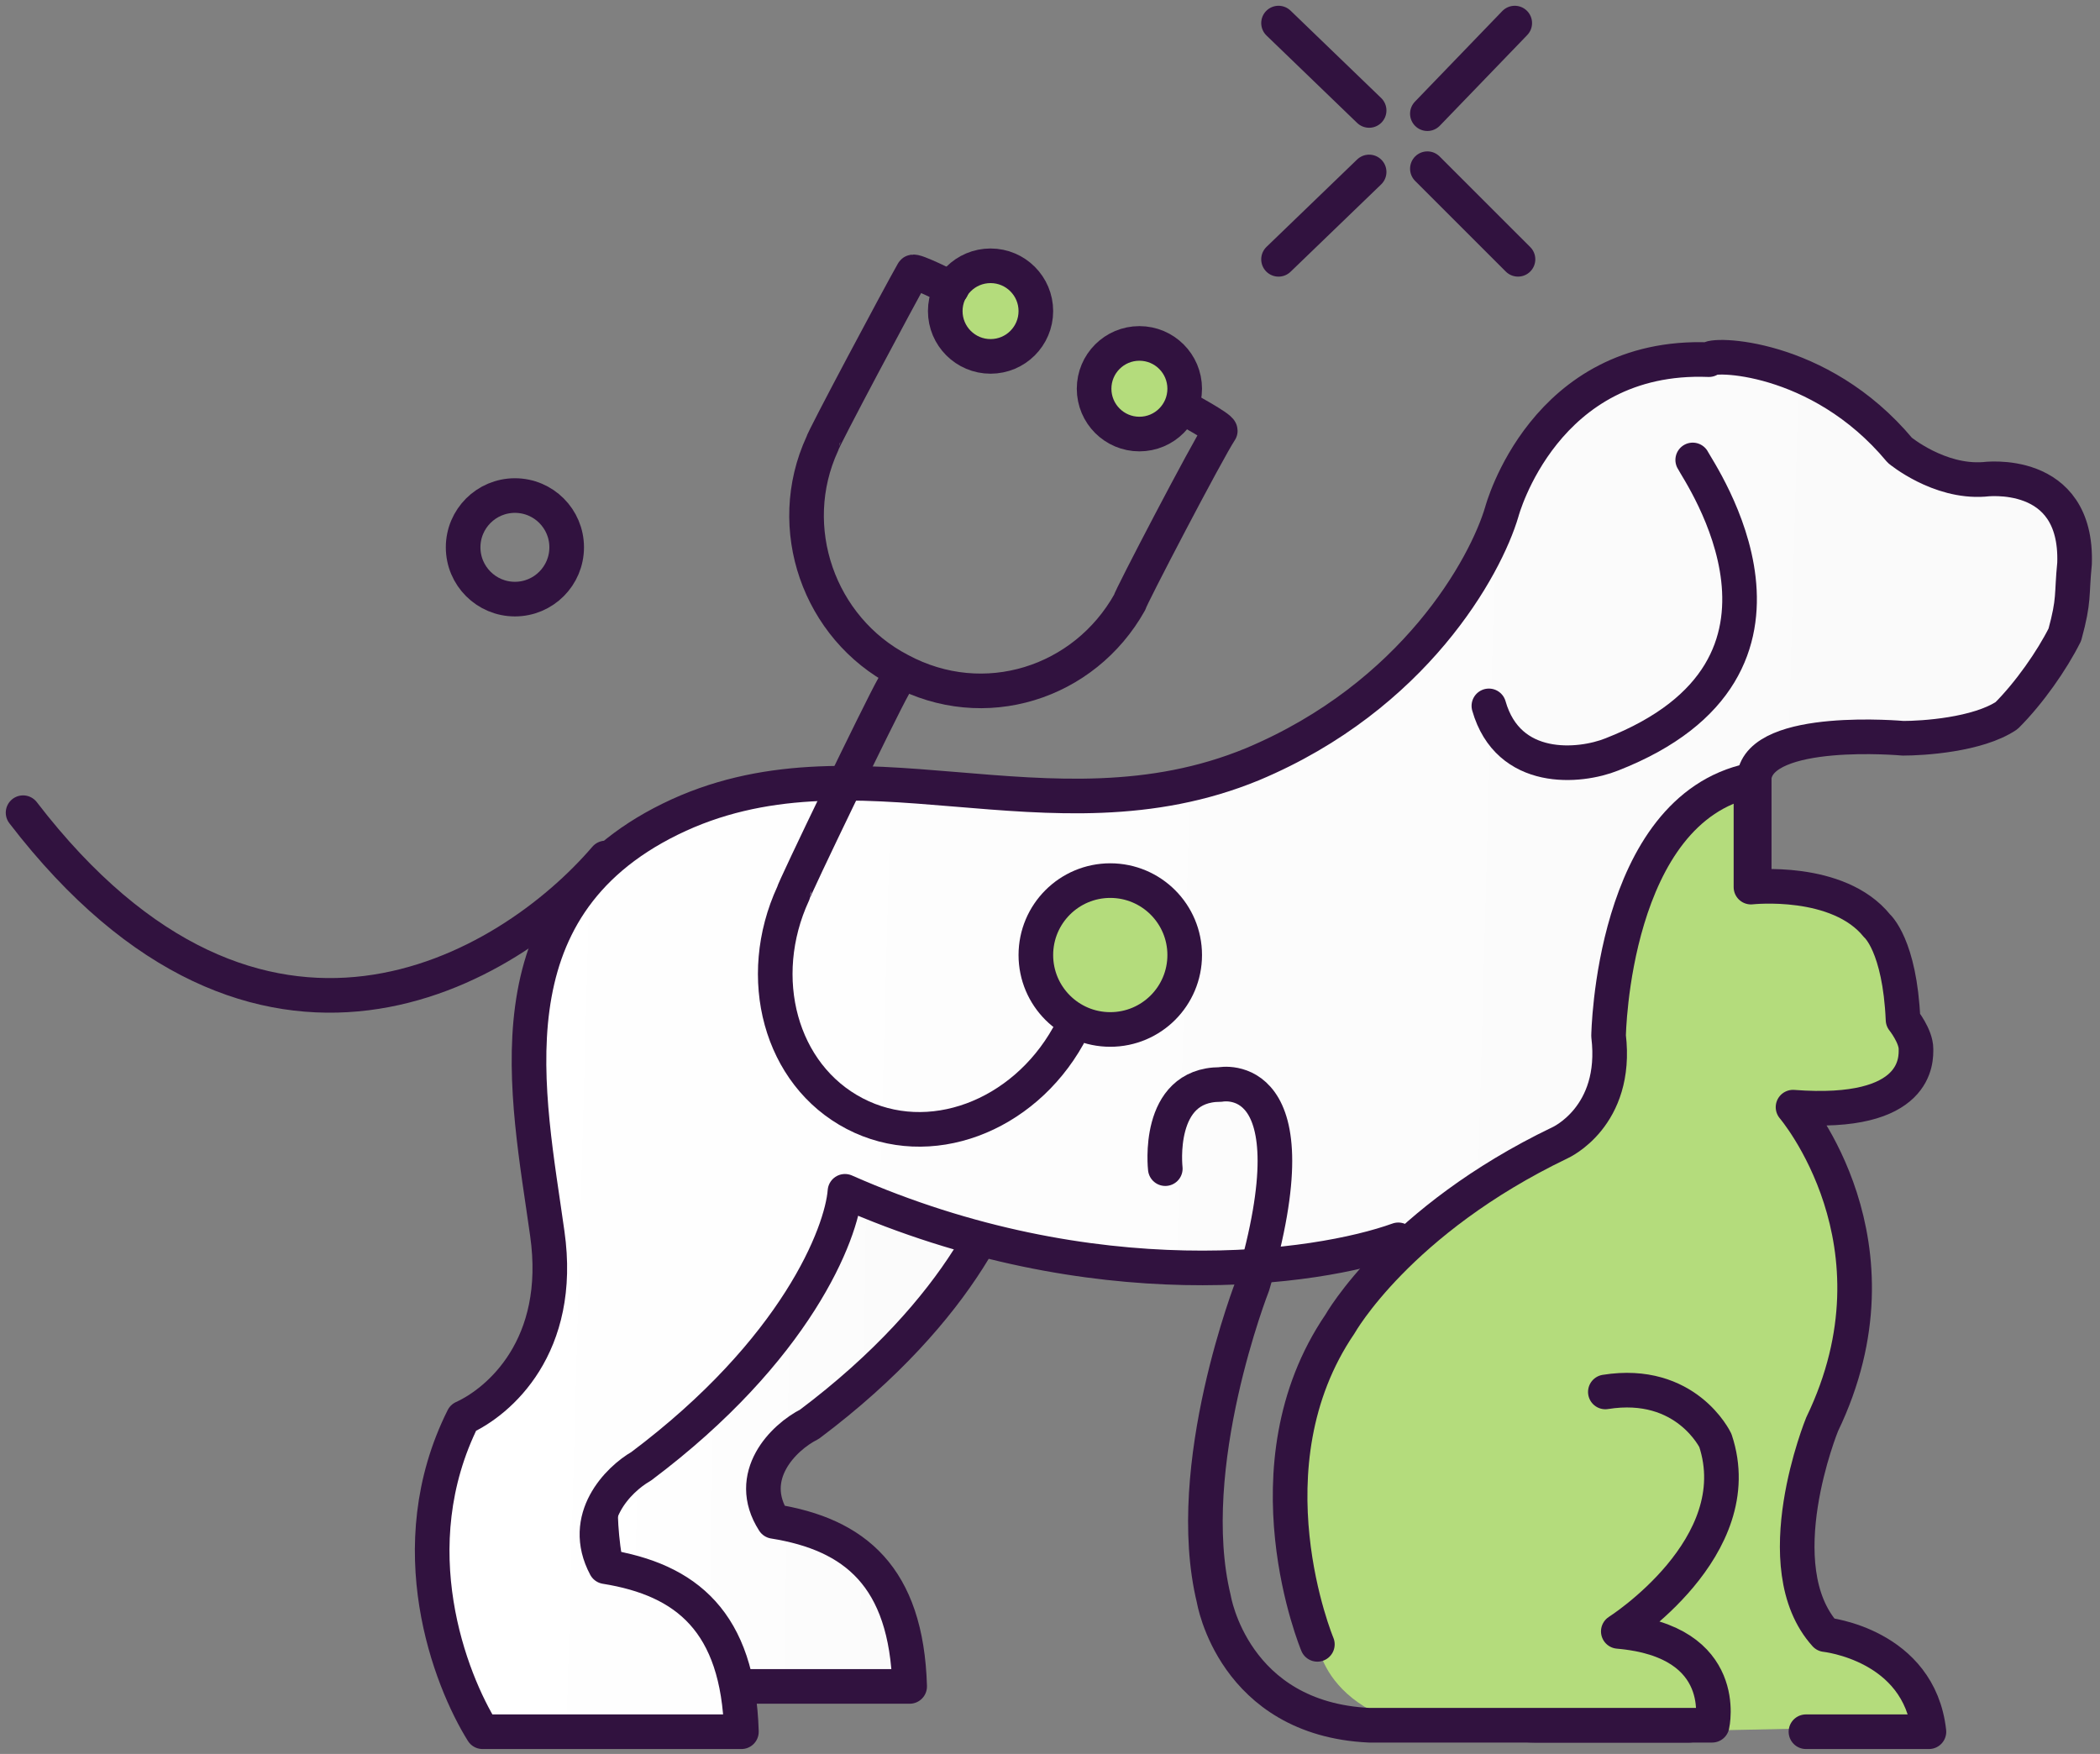 <svg width="91" height="76" viewBox="0 0 91 76" fill="none" xmlns="http://www.w3.org/2000/svg">
<rect x="0" y="0" width="91" height="76" fill="#808080" stroke="none"/>
<path d="M71.809 66.204C76.436 66.204 78.539 68.307 78.539 72.794H71.809C69.986 72.654 66.34 71.111 65.92 65.082C65.639 59.052 65.779 53.724 65.92 51.761L71.669 36.196C71.669 36.196 81.063 42.927 75.174 52.742L71.809 66.204Z" fill="white" stroke="#31123F" stroke-width="1.5" stroke-miterlimit="10" stroke-linecap="round" stroke-linejoin="round"/>
<path d="M33.53 65.924C37.035 66.484 39.279 68.307 39.419 73.075H28.202C26.8 70.831 24.556 65.082 27.36 59.473C28.903 58.772 31.707 56.389 31.006 51.481V42.927H43.906V49.798C43.766 51.621 41.803 56.669 35.072 61.717C33.951 62.278 32.268 63.96 33.53 65.924Z" fill="url(#paint0_linear)" stroke="#31123F" stroke-width="1.5" stroke-miterlimit="10" stroke-linecap="round" stroke-linejoin="round"/>
<path d="M82.325 19.51C82.325 19.51 84.008 20.912 85.971 20.772C85.971 20.772 90.037 20.211 89.897 24.418C89.757 25.82 89.897 25.96 89.476 27.503C88.915 28.624 87.934 30.027 86.952 31.008C85.691 31.849 83.307 31.99 82.466 31.99C82.466 31.99 76.296 31.429 76.016 33.672V39.562C76.016 39.562 78.54 45.03 69.846 54.706L66.481 68.167C71.108 68.167 73.211 70.27 73.211 74.757H66.481C64.658 74.757 61.013 73.075 60.592 67.045C60.311 61.016 60.452 55.687 60.592 53.724C57.087 54.986 47.412 56.388 36.615 51.621C36.475 53.444 34.512 58.492 27.781 63.539C26.8 64.1 25.117 65.783 26.239 67.886C29.744 68.447 31.988 70.27 32.128 75.038H20.911C19.509 72.794 17.265 67.045 20.07 61.436C21.612 60.735 24.416 58.351 23.715 53.444C22.874 47.414 21.051 39.421 29.043 35.495C37.036 31.569 45.449 36.757 54.282 33.111C61.293 30.167 64.378 24.558 65.079 22.174C65.079 22.174 66.902 15.303 74.053 15.584C74.053 15.303 78.82 15.303 82.325 19.51Z" fill="url(#paint1_linear)" stroke="#31123F" stroke-width="1.5" stroke-miterlimit="10" stroke-linecap="round" stroke-linejoin="round"/>
<path d="M64.518 30.587C65.359 33.531 68.444 33.251 69.846 32.69C79.521 28.904 73.632 20.491 73.351 19.93" stroke="#31123F" stroke-width="1.5" stroke-miterlimit="10" stroke-linecap="round" stroke-linejoin="round"/>
<path d="M1 35.215C11.236 48.536 22.032 42.086 26.239 37.178" stroke="#31123F" stroke-width="1.5" stroke-linecap="round" stroke-linejoin="round"/>
<path d="M78.258 74.897H83.587C83.166 71.111 79.1 70.69 79.1 70.69C76.436 67.886 78.959 61.576 78.959 61.576C82.745 53.724 77.698 47.834 77.698 47.834C83.306 48.255 83.026 45.731 83.026 45.31C83.026 44.749 82.465 44.048 82.465 44.048C82.325 40.823 81.343 39.982 81.343 39.982C79.66 37.879 75.875 38.299 75.875 38.299V33.672C69.845 35.074 69.705 44.749 69.705 44.749C70.126 48.395 67.602 49.377 67.602 49.377C60.591 52.882 58.067 57.229 58.067 57.229C53.861 63.259 57.086 71.111 57.086 71.111C57.086 71.111 57.366 75.318 64.938 75.177L78.258 74.897Z" fill="#B4DC7C"/>
<path d="M50.496 50.639C50.496 50.639 50.075 46.993 52.88 46.993C52.88 46.993 57.086 46.152 54.282 55.687C54.282 55.687 51.197 63.54 52.599 69.289C52.599 69.289 53.441 74.477 59.33 74.757H74.192C74.192 74.757 75.034 71.112 70.126 70.691C70.126 70.691 75.875 67.045 74.333 62.418C74.333 62.418 73.071 59.754 69.565 60.315" stroke="#31123F" stroke-width="1.5" stroke-miterlimit="10" stroke-linecap="round" stroke-linejoin="round"/>
<path d="M57.086 71.252C57.086 71.252 53.861 63.539 58.067 57.37C58.067 57.37 60.591 52.883 67.602 49.517C67.602 49.517 70.126 48.395 69.705 44.89C69.705 44.89 69.845 35.075 75.875 33.812V38.44C75.875 38.44 79.66 38.019 81.343 40.123C81.343 40.123 82.325 40.964 82.465 44.189C82.465 44.189 83.026 44.89 83.026 45.451C83.026 45.871 83.166 48.395 77.698 47.975C77.698 47.975 82.745 53.864 78.959 61.717C78.959 61.717 76.436 67.886 79.1 70.831C79.1 70.831 83.166 71.252 83.587 75.038H78.258" stroke="#31123F" stroke-width="1.5" stroke-miterlimit="10" stroke-linecap="round" stroke-linejoin="round"/>
<path d="M22.313 25.96C23.552 25.96 24.556 24.955 24.556 23.716C24.556 22.477 23.552 21.473 22.313 21.473C21.074 21.473 20.069 22.477 20.069 23.716C20.069 24.955 21.074 25.96 22.313 25.96Z" stroke="#31123F" stroke-width="1.5" stroke-miterlimit="10" stroke-linecap="round" stroke-linejoin="round"/>
<path d="M55.403 1L59.329 4.786" stroke="#31123F" stroke-width="1.5" stroke-miterlimit="10" stroke-linecap="round" stroke-linejoin="round"/>
<path d="M61.853 7.31L65.78 11.236" stroke="#31123F" stroke-width="1.5" stroke-miterlimit="10" stroke-linecap="round" stroke-linejoin="round"/>
<path d="M55.403 11.237L59.329 7.451" stroke="#31123F" stroke-width="1.5" stroke-miterlimit="10" stroke-linecap="round" stroke-linejoin="round"/>
<path d="M61.853 4.926L65.639 1" stroke="#31123F" stroke-width="1.5" stroke-miterlimit="10" stroke-linecap="round" stroke-linejoin="round"/>
<path d="M42.924 15.443C44.008 15.443 44.887 14.564 44.887 13.48C44.887 12.396 44.008 11.517 42.924 11.517C41.84 11.517 40.961 12.396 40.961 13.48C40.961 14.564 41.84 15.443 42.924 15.443Z" fill="#B4DC7C" stroke="#31123F" stroke-width="1.5" stroke-linecap="round" stroke-linejoin="round"/>
<path d="M49.374 18.808C50.458 18.808 51.337 17.929 51.337 16.844C51.337 15.76 50.458 14.881 49.374 14.881C48.29 14.881 47.411 15.76 47.411 16.844C47.411 17.929 48.29 18.808 49.374 18.808Z" fill="#B4DC7C" stroke="#31123F" stroke-width="1.5" stroke-linecap="round" stroke-linejoin="round"/>
<path d="M51.337 17.686C51.337 17.686 52.879 18.527 52.879 18.667C52.319 19.509 48.953 25.959 48.953 26.099C46.99 29.605 42.644 31.007 38.998 29.044C35.493 27.221 33.95 22.874 35.633 19.228C35.633 19.088 38.998 12.778 39.559 11.796C39.559 11.656 41.242 12.498 41.242 12.498" stroke="#31123F" stroke-width="1.5" stroke-miterlimit="10" stroke-linecap="round" stroke-linejoin="round"/>
<path d="M46.289 44.889C44.326 48.395 40.26 49.937 37.035 48.254C33.81 46.572 32.688 42.365 34.371 38.719C34.371 38.579 38.157 30.727 38.718 29.745" stroke="#31123F" stroke-width="1.5" stroke-miterlimit="10" stroke-linecap="round" stroke-linejoin="round"/>
<path d="M48.112 44.608C49.893 44.608 51.337 43.164 51.337 41.383C51.337 39.602 49.893 38.158 48.112 38.158C46.331 38.158 44.887 39.602 44.887 41.383C44.887 43.164 46.331 44.608 48.112 44.608Z" fill="#B4DC7C" stroke="#31123F" stroke-width="1.5" stroke-linecap="round" stroke-linejoin="round"/>
<defs>
<linearGradient id="paint0_linear" x1="23.447" y1="75.147" x2="55.114" y2="75.575" gradientUnits="userSpaceOnUse">
<stop offset="0.075" stop-color="white"/>
<stop offset="1" stop-color="#F6F6F6"/>
</linearGradient>
<linearGradient id="paint1_linear" x1="8.496" y1="79.13" x2="134.428" y2="82.56" gradientUnits="userSpaceOnUse">
<stop offset="0.075" stop-color="white"/>
<stop offset="1" stop-color="#F6F6F6"/>
</linearGradient>
</defs>
</svg>
